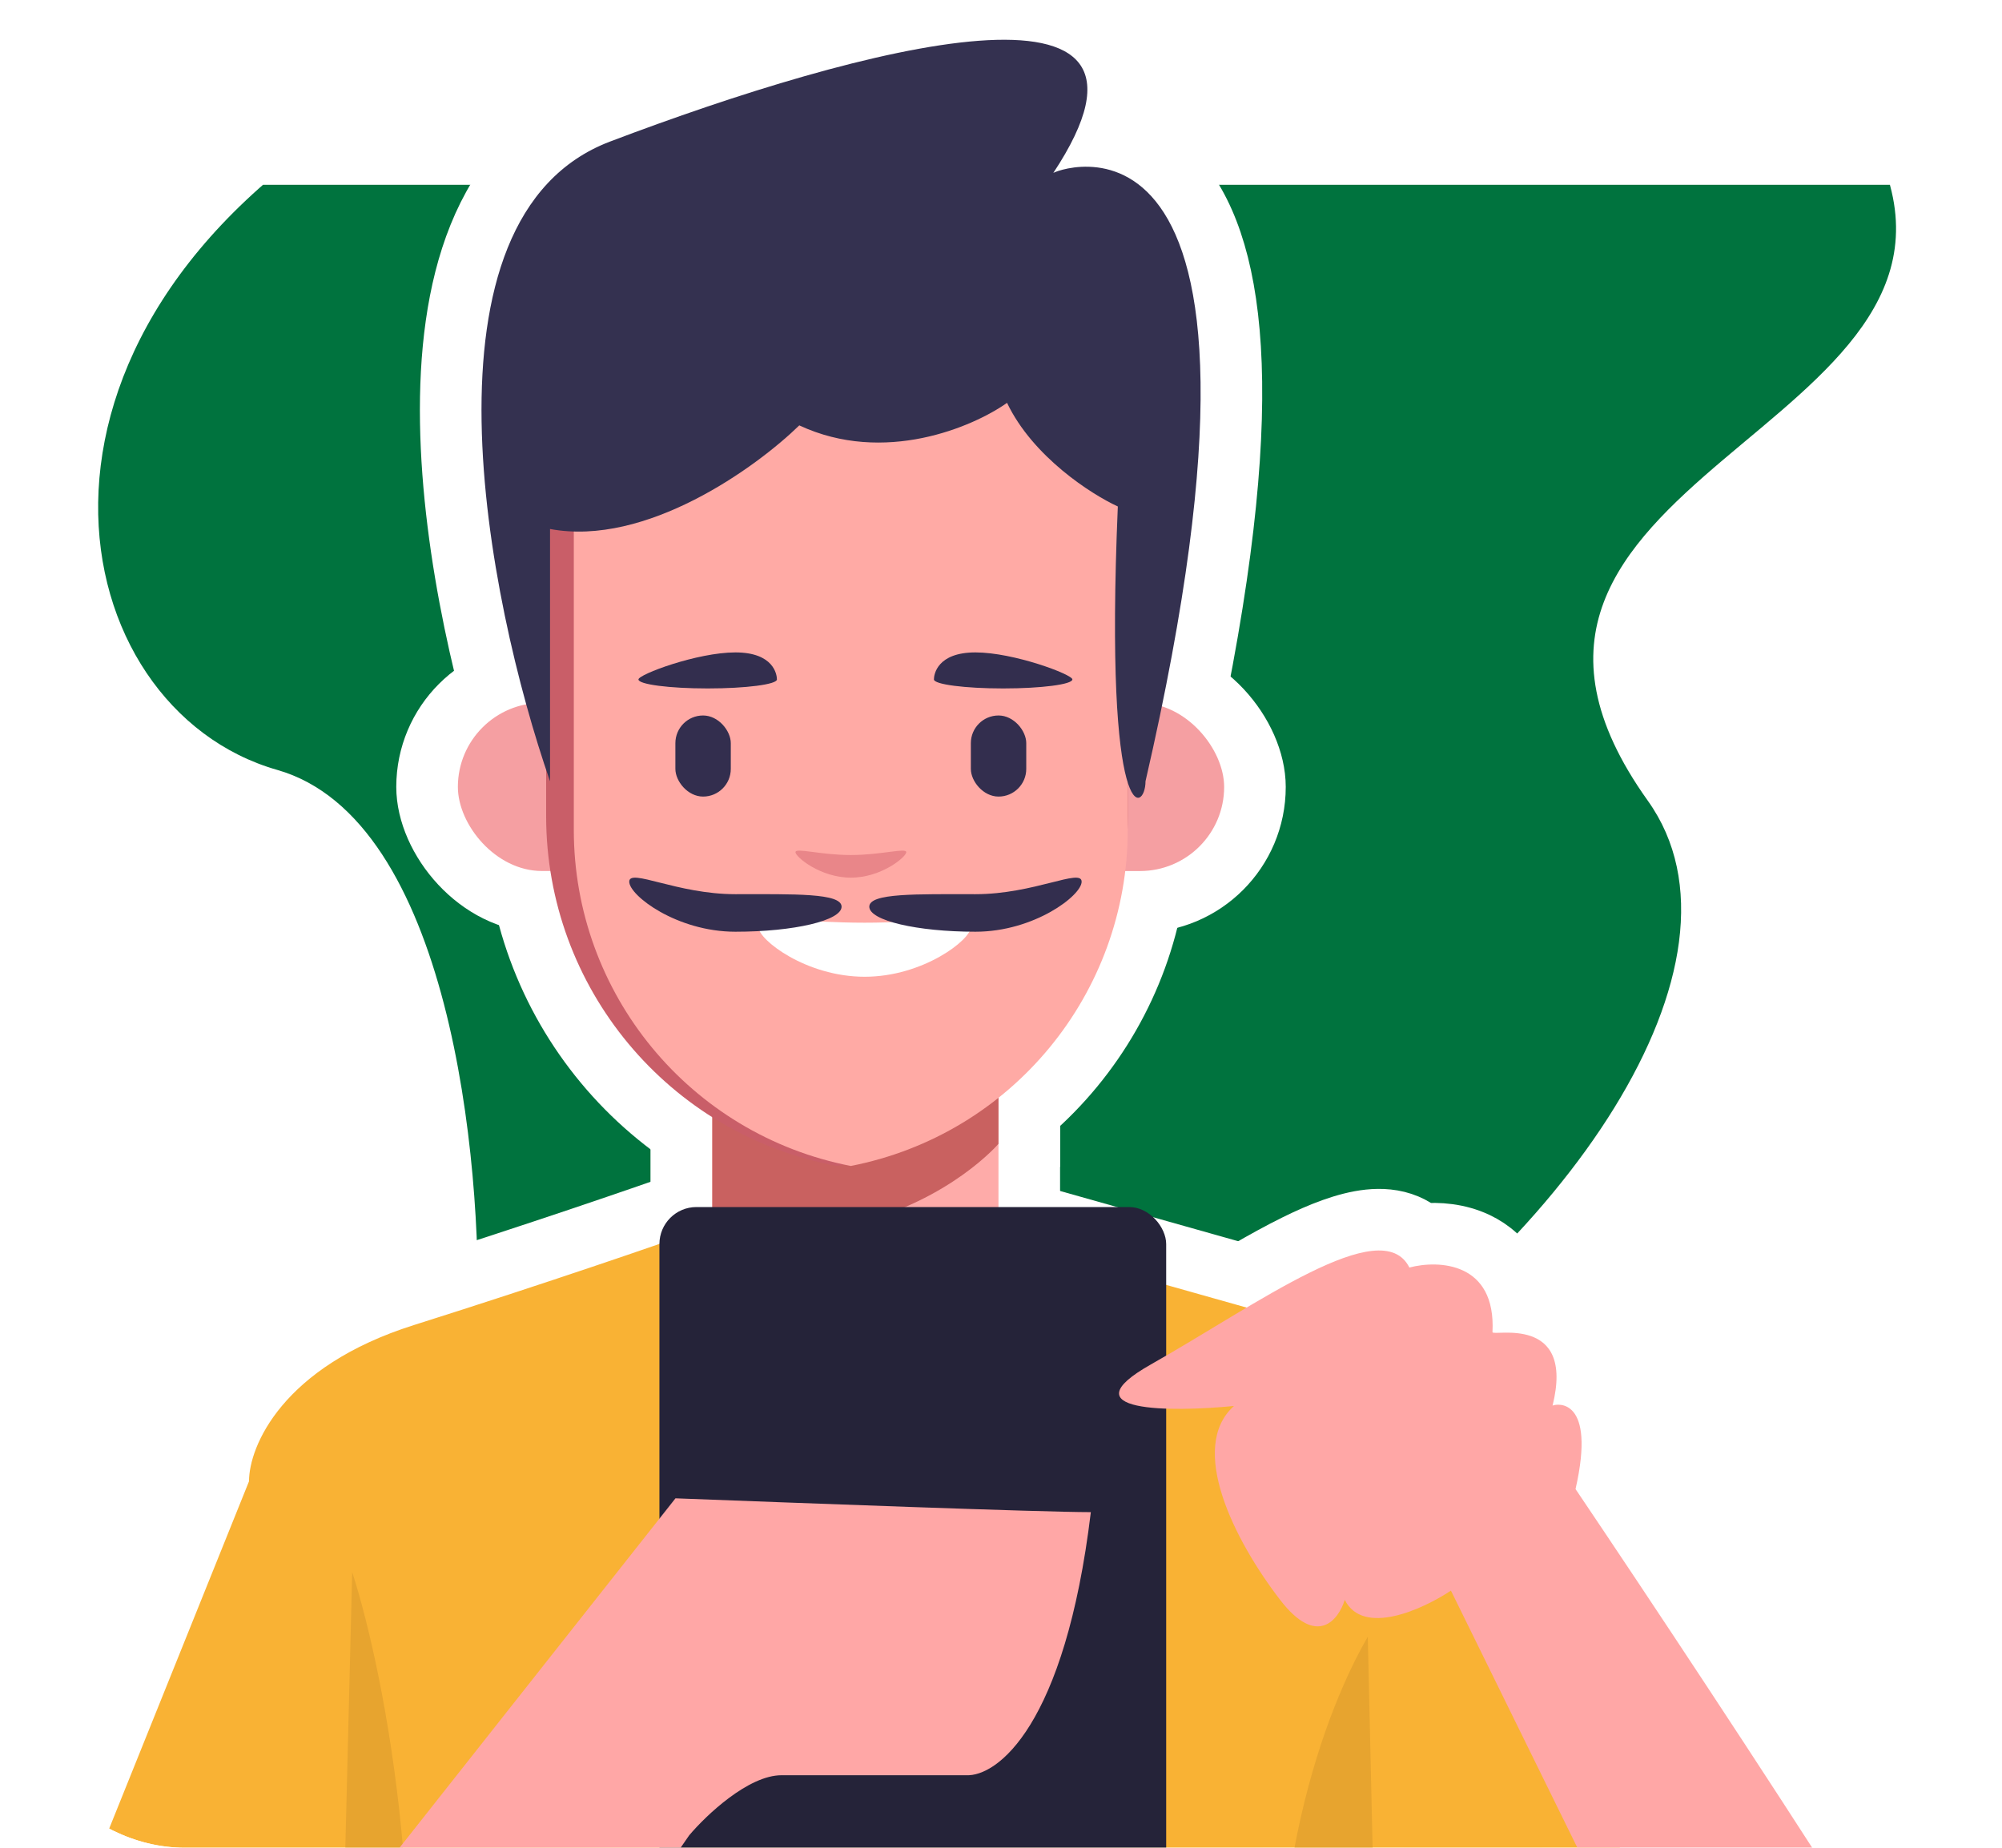 <svg width="65" height="60" viewBox="0 0 65 60" fill="none" xmlns="http://www.w3.org/2000/svg">
<g clip-path="url(#clip0_0_3)">
<path d="M9 25C14.6 26.6 15.667 37.667 15.5 43C27.5 63.5 61 36.5 53.5 26C46 15.5 65 14 61 5C57 -4 24.5 -4 12 3.5C-0.5 11 2 23 9 25Z" fill="#00733E"/>
</g>
<g clip-path="url(#clip1_0_3)">
<g filter="url(#filter0_d_0_3)">
<path d="M23.126 34.584H22.126V35.584V40.809C22.126 43.928 24.654 46.456 27.772 46.456C30.89 46.456 33.418 43.928 33.418 40.809V35.584V34.584H32.418H23.126Z" fill="white" stroke="white" stroke-width="2"/>
<path d="M23.126 34.584H22.126V35.584V40.26V41.106L22.96 41.246L23.126 40.26C22.96 41.246 22.961 41.246 22.961 41.246L22.962 41.246L22.964 41.246L22.968 41.247L22.978 41.249L23.004 41.253C23.025 41.255 23.051 41.259 23.084 41.263C23.149 41.27 23.239 41.279 23.354 41.286C23.582 41.3 23.907 41.309 24.329 41.291C25.174 41.256 26.403 41.116 28.016 40.71C29.706 40.285 30.98 39.574 31.837 38.963C32.266 38.658 32.591 38.376 32.814 38.166C32.926 38.061 33.012 37.973 33.073 37.908C33.103 37.876 33.127 37.85 33.145 37.83L33.167 37.805L33.175 37.797L33.178 37.793L33.179 37.792L33.179 37.791C33.179 37.791 33.18 37.791 32.418 37.142L33.18 37.791L33.418 37.51V37.142V35.584V34.584H32.418H23.126Z" fill="white" stroke="white" stroke-width="2"/>
<path d="M45.859 99.312V68.892L49.722 74.687L50.331 75.6L51.184 74.909L56.73 70.412L57.283 69.964L57.04 69.294L52.676 57.295C52.841 57.261 52.993 57.22 53.132 57.173C53.561 57.026 54.172 56.698 54.307 55.972C54.422 55.352 54.093 54.833 53.899 54.566C53.669 54.248 53.353 53.922 53.046 53.619C52.895 53.47 52.74 53.321 52.584 53.171C52.062 52.668 51.526 52.152 51.057 51.576C50.45 50.83 50.092 50.139 50.054 49.493C49.916 47.143 48.345 45.392 46.818 44.231C45.272 43.056 43.58 42.337 42.798 42.077L42.776 42.069L42.753 42.063L31.758 38.962L30.553 38.622L30.488 39.872C30.448 40.636 30.187 41.768 29.583 42.651C29.015 43.48 28.156 44.089 26.756 44.001C25.309 43.911 24.578 43.25 24.177 42.503C23.74 41.689 23.662 40.696 23.739 40.041L23.928 38.44L22.41 38.982C21.105 39.448 17.414 40.722 13.141 42.072C8.736 43.463 7.211 46.196 7.093 47.888L-1.332 68.813L-1.676 69.668L-0.851 70.081L3.58 72.296L9.967 76.739L9.088 100.023L9.048 101.084L10.109 101.061L44.881 100.311L45.859 100.29V99.312Z" fill="white" stroke="white" stroke-width="2"/>
<path d="M45.458 100.162H46.481L46.458 99.139L45.408 53.127L45.328 49.579L43.544 52.647C42.198 54.962 39.735 60.935 40.715 70.032C41.2 75.743 41.334 80.13 41.04 83.504C40.745 86.886 40.028 89.144 38.9 90.684C37.794 92.193 36.208 93.128 33.908 93.687C31.577 94.254 28.59 94.415 24.775 94.415C21.08 94.415 18.496 93.672 16.698 92.487C14.915 91.311 13.81 89.64 13.178 87.589C11.887 83.398 12.613 77.792 13.619 72.211C15.254 63.138 13.489 54.154 12.387 50.743L10.436 51.026L9.237 99.137L9.211 100.162H10.236H45.458Z" fill="white" stroke="white" stroke-width="2"/>
<circle cx="27.257" cy="48.101" r="1.282" fill="white" stroke="white" stroke-width="2"/>
<circle cx="27.257" cy="53.74" r="1.282" fill="white" stroke="white" stroke-width="2"/>
<rect x="32.07" y="21.823" width="8.675" height="7.461" rx="3.731" fill="white" stroke="white" stroke-width="2"/>
<rect x="13.866" y="21.822" width="8.675" height="7.461" rx="3.731" fill="white" stroke="white" stroke-width="2"/>
<rect x="23.625" y="41.358" width="12.492" height="18.487" rx="2.202" fill="white" stroke="white" stroke-width="2"/>
<path d="M17.732 9.946H16.732V10.945V26.502C16.732 32.55 21.045 37.739 26.992 38.844L27.175 38.878L27.357 38.844C33.304 37.739 37.617 32.55 37.617 26.502V10.945V9.946H36.617H17.732Z" fill="white" stroke="white" stroke-width="2"/>
<path d="M18.63 9.946H17.63V10.945V26.944C17.63 32.744 21.738 37.731 27.431 38.843L27.623 38.88L27.814 38.843C33.507 37.731 37.615 32.744 37.615 26.944V10.945V9.946H36.615H18.63Z" fill="white" stroke="white" stroke-width="2"/>
<path d="M16.913 25.697L18.858 25.369V18.262C20.337 18.248 21.786 17.738 23.003 17.117C24.269 16.472 25.381 15.658 26.162 14.977C27.572 15.472 28.966 15.443 30.146 15.202C30.985 15.03 31.738 14.747 32.346 14.445C32.796 15.079 33.334 15.614 33.851 16.044C34.345 16.455 34.842 16.79 35.269 17.037C35.087 21.914 35.296 24.382 35.609 25.534C35.691 25.833 35.803 26.138 35.981 26.383C36.144 26.605 36.619 27.08 37.31 26.846C37.818 26.674 38.012 26.224 38.071 26.068C38.14 25.884 38.177 25.688 38.188 25.5C39.531 19.655 40.02 15.438 39.979 12.396C39.938 9.352 39.365 7.378 38.473 6.135C37.72 5.085 36.791 4.628 35.956 4.476C36.072 4.191 36.16 3.916 36.219 3.651C36.39 2.876 36.32 2.101 35.845 1.467C35.391 0.862 34.7 0.565 34.024 0.423C33.339 0.278 32.542 0.264 31.703 0.327C28.378 0.576 23.499 2.126 19.451 3.662C17.515 4.397 16.28 5.878 15.555 7.675C14.839 9.449 14.602 11.565 14.636 13.708C14.704 17.997 15.868 22.686 16.913 25.697Z" fill="white" stroke="white" stroke-width="2"/>
<rect x="20.928" y="22.233" width="3.799" height="4.633" rx="1.899" fill="white" stroke="white" stroke-width="2"/>
<rect x="30.521" y="22.233" width="3.799" height="4.633" rx="1.899" fill="white" stroke="white" stroke-width="2"/>
<path d="M31.066 30.898C31.077 30.9 31.076 30.901 31.064 30.898C31.065 30.898 31.065 30.898 31.066 30.898ZM25.081 30.898C25.081 30.898 25.082 30.898 25.082 30.898C25.071 30.901 25.069 30.9 25.081 30.898ZM28.073 32.717C29.23 32.717 30.259 32.354 31.002 31.935C31.373 31.726 31.699 31.488 31.947 31.247C32.07 31.127 32.193 30.988 32.292 30.833C32.376 30.703 32.52 30.444 32.52 30.108C32.52 29.669 32.281 29.344 32.017 29.162C31.801 29.013 31.571 28.958 31.433 28.932C31.145 28.878 30.798 28.877 30.488 28.884C30.212 28.89 29.933 28.903 29.64 28.917C29.172 28.939 28.666 28.962 28.073 28.962C27.48 28.962 26.975 28.939 26.506 28.917C26.213 28.903 25.935 28.89 25.658 28.884C25.348 28.877 25.001 28.878 24.713 28.932C24.575 28.958 24.346 29.013 24.129 29.162C23.865 29.344 23.626 29.669 23.626 30.108C23.626 30.444 23.771 30.703 23.854 30.833C23.954 30.988 24.077 31.127 24.199 31.247C24.447 31.488 24.773 31.726 25.145 31.935C25.887 32.354 26.917 32.717 28.073 32.717Z" fill="white" stroke="white" stroke-width="2"/>
<path d="M27.625 29.499C28.342 29.499 28.964 29.259 29.397 29.009C29.616 28.882 29.81 28.74 29.964 28.597C30.039 28.527 30.123 28.44 30.197 28.338C30.234 28.287 30.281 28.215 30.323 28.125C30.359 28.046 30.424 27.884 30.424 27.672C30.424 27.417 30.33 27.163 30.146 26.965C29.984 26.792 29.804 26.716 29.701 26.682C29.509 26.619 29.332 26.621 29.266 26.622C29.112 26.624 28.925 26.648 28.784 26.667C28.779 26.667 28.774 26.668 28.769 26.669C28.759 26.67 28.749 26.671 28.739 26.672C28.412 26.715 28.035 26.764 27.625 26.764C27.216 26.764 26.839 26.715 26.512 26.672C26.502 26.671 26.492 26.67 26.482 26.669C26.477 26.668 26.472 26.667 26.467 26.667C26.326 26.648 26.139 26.624 25.985 26.622C25.919 26.621 25.742 26.619 25.55 26.682C25.447 26.716 25.267 26.792 25.105 26.965C24.921 27.163 24.827 27.417 24.827 27.672C24.827 27.884 24.892 28.046 24.928 28.125C24.97 28.215 25.017 28.287 25.054 28.338C25.128 28.44 25.212 28.527 25.287 28.597C25.441 28.74 25.635 28.882 25.854 29.009C26.287 29.259 26.909 29.499 27.625 29.499Z" fill="white" stroke="white" stroke-width="2"/>
<path d="M24.754 21.221C24.754 21.221 24.754 21.221 24.753 21.221L24.754 21.221ZM21.199 21.221C21.191 21.218 21.192 21.218 21.2 21.221L21.199 21.221ZM22.977 23.355C23.627 23.355 24.234 23.322 24.695 23.261C24.919 23.232 25.149 23.192 25.342 23.133C25.432 23.105 25.575 23.055 25.716 22.966C25.799 22.913 26.225 22.633 26.225 22.063C26.225 21.814 26.153 21.325 25.754 20.889C25.333 20.427 24.693 20.185 23.876 20.185C23.104 20.185 22.203 20.399 21.536 20.61C21.193 20.718 20.877 20.836 20.633 20.947C20.515 21 20.386 21.064 20.272 21.137C20.219 21.172 20.132 21.231 20.047 21.316C20.003 21.358 19.937 21.431 19.876 21.533C19.817 21.631 19.729 21.815 19.729 22.063C19.729 22.633 20.154 22.913 20.238 22.966C20.378 23.055 20.521 23.105 20.611 23.133C20.805 23.192 21.034 23.232 21.258 23.261C21.72 23.322 22.327 23.355 22.977 23.355Z" fill="white" stroke="white" stroke-width="2"/>
<path d="M30.793 21.221C30.793 21.221 30.793 21.221 30.793 21.221L30.793 21.221ZM34.348 21.221C34.356 21.218 34.355 21.218 34.347 21.221L34.348 21.221ZM32.57 23.355C31.92 23.355 31.313 23.321 30.851 23.261C30.628 23.232 30.398 23.192 30.205 23.132C30.115 23.105 29.972 23.055 29.831 22.965C29.748 22.912 29.322 22.632 29.322 22.062C29.322 21.814 29.394 21.325 29.793 20.889C30.214 20.427 30.854 20.185 31.671 20.185C32.443 20.185 33.343 20.399 34.011 20.609C34.354 20.718 34.67 20.836 34.914 20.947C35.032 21 35.161 21.064 35.275 21.137C35.328 21.171 35.415 21.231 35.5 21.315C35.543 21.358 35.61 21.431 35.671 21.533C35.73 21.63 35.818 21.815 35.818 22.062C35.818 22.632 35.393 22.912 35.309 22.965C35.168 23.055 35.025 23.105 34.936 23.132C34.742 23.192 34.513 23.232 34.289 23.261C33.827 23.321 33.22 23.355 32.57 23.355Z" fill="white" stroke="white" stroke-width="2"/>
<path d="M20.604 29.499C20.605 29.499 20.607 29.5 20.609 29.5C20.588 29.499 20.584 29.497 20.604 29.499ZM26.732 30.137C26.739 30.139 26.738 30.139 26.731 30.136C26.732 30.136 26.732 30.137 26.732 30.137ZM26.598 28.865C26.599 28.865 26.592 28.871 26.571 28.882C26.587 28.87 26.597 28.865 26.598 28.865ZM23.877 28.036C23.063 28.036 22.31 27.853 21.685 27.695C21.663 27.69 21.64 27.684 21.617 27.678C21.358 27.612 21.046 27.533 20.798 27.509C20.682 27.497 20.399 27.474 20.108 27.598C19.936 27.672 19.745 27.803 19.605 28.021C19.468 28.236 19.43 28.458 19.43 28.63C19.43 28.95 19.558 29.204 19.647 29.35C19.746 29.513 19.871 29.658 19.996 29.782C20.247 30.032 20.577 30.273 20.95 30.483C21.697 30.902 22.726 31.255 23.877 31.255C24.883 31.255 25.825 31.16 26.544 30.99C26.896 30.907 27.25 30.794 27.54 30.632C27.746 30.517 28.324 30.155 28.324 29.442C28.324 29.057 28.143 28.753 27.927 28.556C27.737 28.384 27.524 28.293 27.374 28.242C27.073 28.14 26.714 28.097 26.387 28.073C25.824 28.032 25.087 28.034 24.319 28.035C24.173 28.036 24.025 28.036 23.877 28.036Z" fill="white" stroke="white" stroke-width="2"/>
<path d="M34.944 29.499C34.943 29.499 34.941 29.5 34.939 29.5C34.96 29.499 34.964 29.497 34.944 29.499ZM28.815 30.137C28.809 30.139 28.81 30.139 28.817 30.136C28.816 30.136 28.816 30.137 28.815 30.137ZM28.95 28.865C28.948 28.865 28.956 28.871 28.976 28.882C28.961 28.87 28.951 28.865 28.95 28.865ZM31.671 28.036C32.485 28.036 33.238 27.853 33.863 27.695C33.885 27.69 33.907 27.684 33.93 27.678C34.19 27.612 34.502 27.533 34.75 27.509C34.866 27.497 35.149 27.474 35.44 27.598C35.611 27.672 35.803 27.803 35.942 28.021C36.08 28.236 36.118 28.458 36.118 28.63C36.118 28.95 35.99 29.204 35.901 29.35C35.801 29.513 35.677 29.658 35.552 29.782C35.3 30.032 34.971 30.273 34.598 30.483C33.851 30.902 32.822 31.255 31.671 31.255C30.665 31.255 29.723 31.16 29.004 30.99C28.652 30.907 28.298 30.794 28.008 30.632C27.802 30.517 27.224 30.155 27.224 29.442C27.224 29.057 27.404 28.753 27.62 28.556C27.81 28.384 28.024 28.293 28.173 28.242C28.475 28.14 28.834 28.097 29.16 28.073C29.724 28.032 30.461 28.034 31.228 28.035C31.375 28.036 31.523 28.036 31.671 28.036Z" fill="white" stroke="white" stroke-width="2"/>
<path d="M1.459 68.778L0.552 68.234L0.06 69.171L-3.088 75.166L-3.134 75.254L-3.162 75.349C-3.445 76.311 -3.663 77.838 -3.406 79.371C-3.145 80.923 -2.372 82.584 -0.581 83.554C1.15 84.492 2.957 84.427 4.444 84.018C5.92 83.611 7.163 82.847 7.883 82.242L7.986 82.155L8.062 82.045L23.171 60.205C23.41 59.927 23.82 59.517 24.274 59.178C24.791 58.795 25.178 58.645 25.375 58.645H31.35C32.385 58.682 33.458 57.903 34.306 56.524C35.191 55.083 35.98 52.779 36.41 49.222L36.545 48.102H35.417C35.421 48.102 35.398 48.102 35.343 48.1C35.286 48.098 35.195 48.094 35.065 48.09C34.83 48.081 34.496 48.069 34.085 48.054C33.264 48.023 32.139 47.981 30.895 47.934C28.405 47.841 25.438 47.728 23.465 47.653L22.981 47.635L22.667 48.003L3.732 70.142L1.459 68.778Z" fill="white" stroke="white" stroke-width="2"/>
<path d="M43.882 53.401C43.943 53.423 44.005 53.443 44.068 53.46C44.564 53.592 45.069 53.544 45.489 53.451C45.898 53.36 46.306 53.207 46.675 53.035L54.715 69.389L52.996 70.893C52.955 70.918 52.914 70.948 52.874 70.982C52.636 71.183 52.541 71.441 52.513 71.639C52.465 71.971 52.584 72.247 52.637 72.362C52.769 72.649 53.017 72.995 53.384 73.424C56.635 77.429 59.117 79.277 61.161 79.87C63.33 80.5 64.813 79.668 65.798 79.011C66.734 78.387 67.573 77.686 67.878 76.521C68.163 75.432 67.922 74.137 67.395 72.48C67.26 72.056 66.977 71.466 66.623 70.797C66.257 70.108 65.782 69.273 65.228 68.335C64.118 66.457 62.671 64.135 61.106 61.683C58.078 56.936 54.594 51.675 52.219 48.144C52.332 47.537 52.371 47.027 52.341 46.596C52.306 46.067 52.163 45.594 51.867 45.228C51.763 45.099 51.65 44.995 51.532 44.911C51.556 44.447 51.496 44.022 51.336 43.644C51.054 42.975 50.532 42.617 50.042 42.444C49.818 42.365 49.595 42.322 49.393 42.299C49.335 41.997 49.238 41.717 49.101 41.461C48.816 40.93 48.395 40.574 47.938 40.357C47.343 40.075 46.7 40.028 46.161 40.078C46.016 39.955 45.853 39.854 45.672 39.777C45.262 39.603 44.833 39.583 44.449 39.623C43.703 39.702 42.871 40.038 42.075 40.431C41.088 40.918 39.93 41.616 38.805 42.295C38.135 42.698 37.477 43.095 36.874 43.436C36.499 43.647 36.183 43.858 35.941 44.073C35.729 44.262 35.427 44.582 35.35 45.036C35.249 45.632 35.578 46.065 35.887 46.285C36.153 46.475 36.463 46.566 36.698 46.617C37.183 46.724 37.823 46.755 38.469 46.747C38.384 47.477 38.527 48.233 38.737 48.885C39.16 50.195 39.981 51.534 40.77 52.56C41.426 53.413 42.3 54.053 43.295 53.729C43.528 53.654 43.722 53.535 43.882 53.401ZM48.556 42.28C48.556 42.28 48.559 42.28 48.565 42.28C48.558 42.28 48.555 42.28 48.556 42.28Z" fill="white" stroke="white" stroke-width="2"/>
</g>
<g filter="url(#filter1_d_0_3)">
<path d="M23.126 35.584H32.418V40.809C32.418 43.375 30.338 45.456 27.772 45.456C25.206 45.456 23.126 43.375 23.126 40.809V35.584Z" fill="#FEABA9"/>
<path d="M23.126 35.584H32.418V37.142C32.418 37.142 30.87 38.961 27.772 39.74C24.675 40.52 23.126 40.26 23.126 40.26V35.584Z" fill="#C96160"/>
<path d="M8.085 48.1L-0.404 69.186L4.092 71.434L10.986 76.23L10.087 100.061L44.859 99.312V65.589L50.554 74.132L56.1 69.636L51.304 56.446C56.849 56.164 49.281 53.386 49.056 49.552C48.83 45.718 43.892 43.495 42.482 43.026L31.486 39.924C31.392 41.71 30.302 45.225 26.693 44.999C23.085 44.773 22.558 41.522 22.746 39.924C21.43 40.394 17.728 41.672 13.442 43.026C9.157 44.379 8.085 46.973 8.085 48.1Z" fill="#F9B234"/>
<path d="M45.458 99.162L44.409 53.149C43.16 55.298 40.752 61.063 41.711 69.936C43.659 92.867 40.062 95.415 24.775 95.415C9.487 95.415 10.636 83.125 12.634 72.034C14.233 63.161 12.501 54.348 11.435 51.051L10.236 99.162H45.458Z" fill="#E7A42F"/>
<circle cx="27.257" cy="48.101" r="0.282" fill="#616781"/>
<circle cx="27.257" cy="53.74" r="0.282" fill="#616781"/>
<rect x="33.07" y="22.823" width="6.675" height="5.461" rx="2.731" fill="#F59FA2"/>
<rect x="14.866" y="22.822" width="6.675" height="5.461" rx="2.731" fill="#F59FA2"/>
<rect x="21.41" y="39.195" width="16.453" height="25.427" rx="1.202" fill="#252339"/>
<path d="M17.732 10.945H36.617V26.502C36.617 32.069 32.648 36.844 27.175 37.861C21.702 36.844 17.732 32.069 17.732 26.502V10.945Z" fill="#C95E68"/>
<path d="M18.63 10.945H36.615V26.944C36.615 32.265 32.846 36.842 27.623 37.861C22.399 36.842 18.63 32.265 18.63 26.944V10.945Z" fill="#FFAAA5"/>
<path d="M17.858 25.369V17.177C20.975 17.762 24.552 15.178 25.951 13.813C28.709 15.1 31.597 13.861 32.696 13.081C33.535 14.837 35.444 16.056 36.293 16.446C35.843 27.058 37.192 26.393 37.192 25.369C42.588 1.964 34.045 5.621 34.195 5.621C38.841 -1.401 27.9 1.525 19.806 4.597C13.332 7.054 15.809 19.469 17.858 25.369Z" fill="#343150"/>
<rect x="21.928" y="23.233" width="1.799" height="2.633" rx="0.899" fill="#332E4E"/>
<rect x="31.521" y="23.233" width="1.799" height="2.633" rx="0.899" fill="#332E4E"/>
<path d="M31.52 30.108C31.52 30.512 29.977 31.717 28.073 31.717C26.169 31.717 24.626 30.512 24.626 30.108C24.626 29.704 26.169 29.962 28.073 29.962C29.977 29.962 31.52 29.704 31.52 30.108Z" fill="white"/>
<path d="M29.424 27.672C29.424 27.824 28.619 28.499 27.625 28.499C26.632 28.499 25.827 27.824 25.827 27.672C25.827 27.519 26.632 27.764 27.625 27.764C28.619 27.764 29.424 27.519 29.424 27.672Z" fill="#E98689"/>
<path d="M25.225 22.063C25.225 22.224 24.218 22.355 22.977 22.355C21.735 22.355 20.729 22.224 20.729 22.063C20.729 21.901 22.634 21.185 23.876 21.185C25.118 21.185 25.225 21.901 25.225 22.063Z" fill="#332E4E"/>
<path d="M30.322 22.062C30.322 22.224 31.329 22.355 32.57 22.355C33.812 22.355 34.818 22.224 34.818 22.062C34.818 21.901 32.913 21.185 31.671 21.185C30.429 21.185 30.322 21.901 30.322 22.062Z" fill="#332E4E"/>
<path d="M20.43 28.63C20.43 28.181 21.973 29.036 23.877 29.036C25.781 29.036 27.324 28.994 27.324 29.442C27.324 29.891 25.781 30.255 23.877 30.255C21.973 30.255 20.43 29.078 20.43 28.63Z" fill="#332E4E"/>
<path d="M35.118 28.63C35.118 28.181 33.575 29.036 31.671 29.036C29.767 29.036 28.224 28.994 28.224 29.442C28.224 29.891 29.767 30.255 31.671 30.255C33.575 30.255 35.118 29.078 35.118 28.63Z" fill="#332E4E"/>
<path d="M0.945 69.636L3.942 71.434L21.931 48.653C25.878 48.803 33.801 49.102 35.417 49.102C34.578 56.057 32.37 57.695 31.37 57.645H25.375C24.296 57.645 22.927 58.944 22.378 59.594L7.24 81.476C5.991 82.525 2.773 84.234 -0.104 82.675C-2.982 81.116 -2.702 77.329 -2.203 75.631L0.945 69.636Z" fill="#FFA7A6"/>
<path d="M51.154 48.353C55.901 55.397 65.603 70.145 66.442 72.783C67.491 76.081 67.042 76.98 65.243 78.179C63.445 79.378 60.597 80.727 54.152 72.783C53.433 71.944 53.453 71.734 53.553 71.734L55.951 69.636L47.108 51.65C46.209 52.25 44.26 53.149 43.661 51.95C43.461 52.6 42.761 53.509 41.562 51.95C40.063 50.002 38.565 47.004 40.063 45.655C38.015 45.855 34.608 45.865 37.366 44.306C40.813 42.358 44.86 39.36 45.759 41.159C46.708 40.909 48.577 40.979 48.457 43.257C48.457 43.407 51.147 42.66 50.408 45.643C50.552 45.576 51.831 45.375 51.154 48.353Z" fill="#FFA7A6"/>
</g>
</g>
<defs>
<filter id="filter0_d_0_3" x="-4.521" y="-0.709" width="73.519" height="102.815" filterUnits="userSpaceOnUse" color-interpolation-filters="sRGB">
<feFlood flood-opacity="0" result="BackgroundImageFix"/>
<feColorMatrix in="SourceAlpha" type="matrix" values="0 0 0 0 0 0 0 0 0 0 0 0 0 0 0 0 0 0 127 0" result="hardAlpha"/>
<feOffset/>
<feComposite in2="hardAlpha" operator="out"/>
<feColorMatrix type="matrix" values="0 0 0 0 0 0 0 0 0 0 0 0 0 0 0 0 0 0 0.25 0"/>
<feBlend mode="normal" in2="BackgroundImageFix" result="effect1_dropShadow_0_3"/>
<feBlend mode="normal" in="SourceGraphic" in2="effect1_dropShadow_0_3" result="shape"/>
</filter>
<filter id="filter1_d_0_3" x="-2.521" y="1.291" width="69.52" height="98.77" filterUnits="userSpaceOnUse" color-interpolation-filters="sRGB">
<feFlood flood-opacity="0" result="BackgroundImageFix"/>
<feColorMatrix in="SourceAlpha" type="matrix" values="0 0 0 0 0 0 0 0 0 0 0 0 0 0 0 0 0 0 127 0" result="hardAlpha"/>
<feOffset/>
<feComposite in2="hardAlpha" operator="out"/>
<feColorMatrix type="matrix" values="0 0 0 0 0 0 0 0 0 0 0 0 0 0 0 0 0 0 0.25 0"/>
<feBlend mode="normal" in2="BackgroundImageFix" result="effect1_dropShadow_0_3"/>
<feBlend mode="normal" in="SourceGraphic" in2="effect1_dropShadow_0_3" result="shape"/>
</filter>
<clipPath id="clip0_0_3">
<rect width="82" height="54" fill="white" transform="translate(0 6)"/>
</clipPath>
<clipPath id="clip1_0_3">
<rect width="65" height="60" rx="6" fill="white"/>
</clipPath>
</defs>
</svg>

